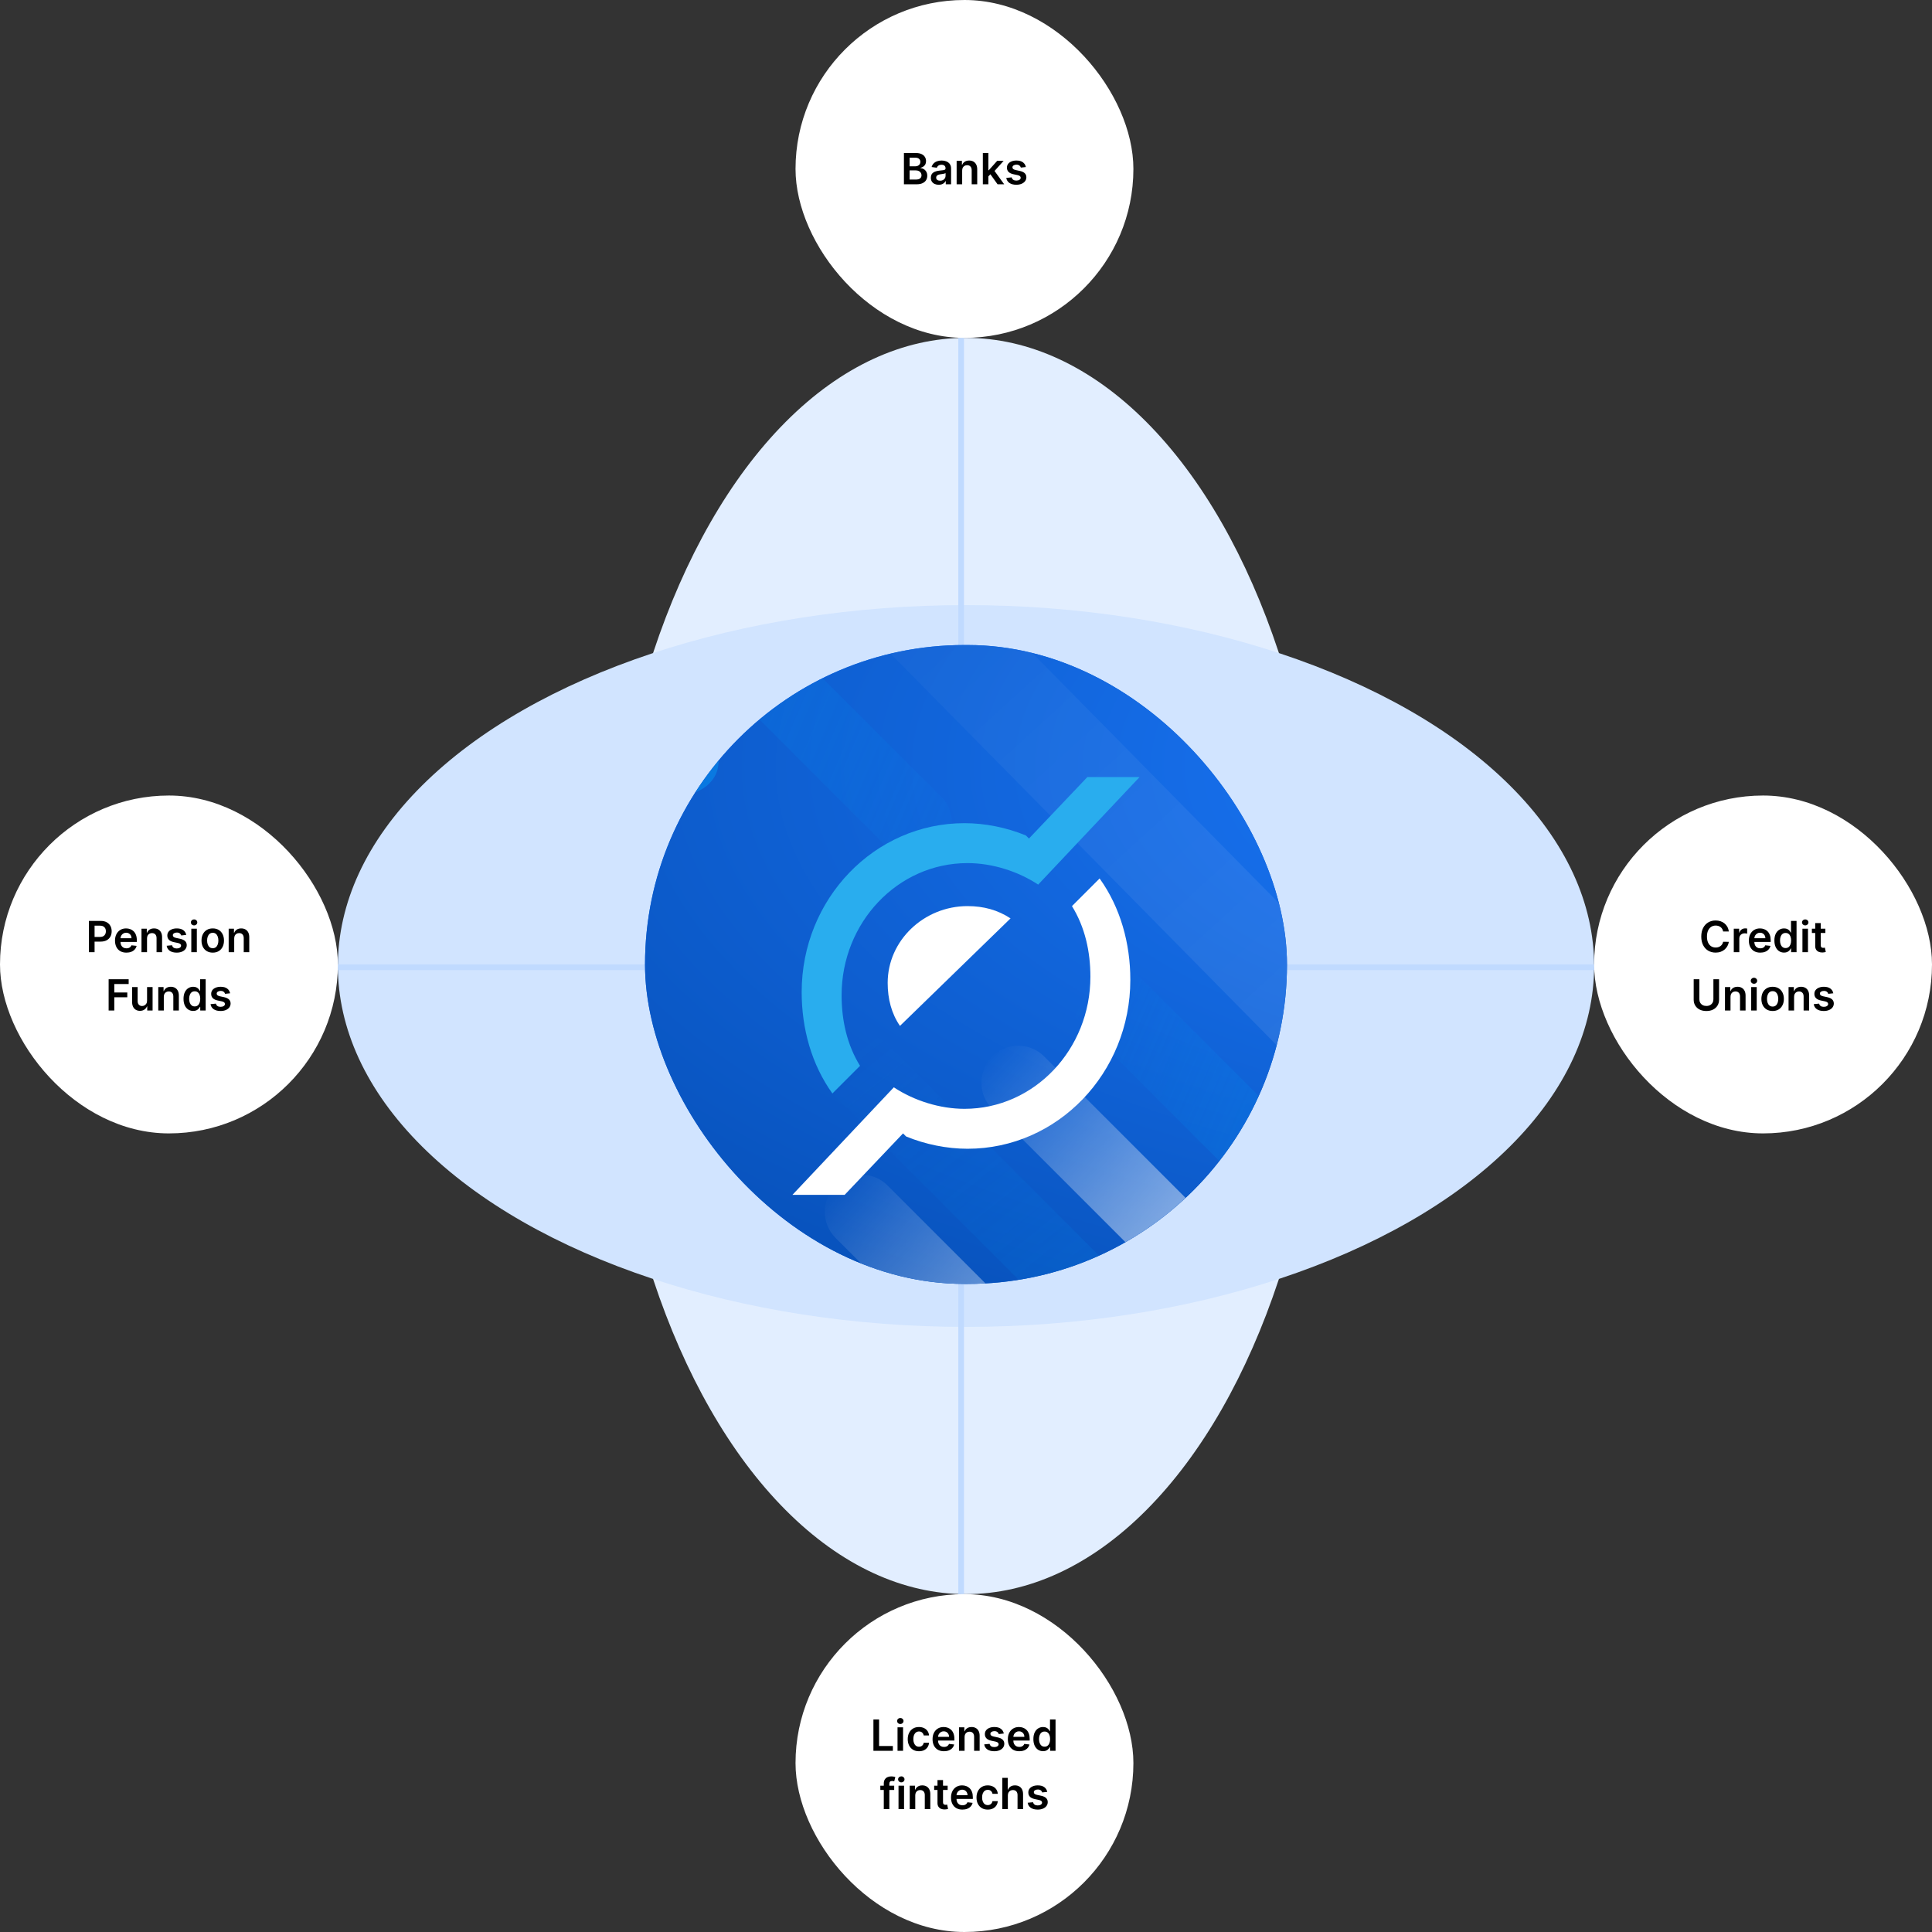 <svg width="629" height="629" viewBox="0 0 629 629" fill="none" xmlns="http://www.w3.org/2000/svg">
<rect x="0" y="0" width="629" height="629" fill="#333333" stroke="none"/>
<ellipse cx="314.5" cy="314.5" rx="117.5" ry="204.5" fill="#E2EEFF"/>
<ellipse cx="314.5" cy="314.5" rx="117.5" ry="204.5" transform="rotate(90 314.5 314.5)" fill="#D1E4FF"/>
<line x1="211" y1="314.923" x2="110" y2="314.923" stroke="#C0DAFF" stroke-width="1.846"/>
<line x1="519" y1="314.923" x2="418" y2="314.923" stroke="#C0DAFF" stroke-width="1.846"/>
<line x1="312.923" y1="110" x2="312.923" y2="219" stroke="#C0DAFF" stroke-width="1.846"/>
<line x1="312.923" y1="410" x2="312.923" y2="519" stroke="#C0DAFF" stroke-width="1.846"/>
<g clip-path="url(#clip0_2081_23298)">
<rect x="210" y="210" width="209" height="208" rx="104" fill="url(#paint0_radial_2081_23298)"/>
<g clip-path="url(#clip1_2081_23298)">
<path d="M512 426L512 201L186 201L186 426L512 426Z" fill="url(#paint1_radial_2081_23298)"/>
<rect opacity="0.1" width="287" height="33" rx="16.5" transform="matrix(0.702 0.712 0.702 -0.712 230 152)" fill="url(#paint2_linear_2081_23298)"/>
<g opacity="0.61">
<path d="M112.006 281.378L280.382 452.994L280.662 487.993L75.007 281.683L112.006 281.378Z" fill="url(#paint3_linear_2081_23298)"/>
</g>
<g opacity="0.83">
<g opacity="0.83">
<path d="M442 254C442 257.095 441.319 259.637 439 262C434.364 266.722 426.636 266.722 422 262L338 178C333.364 173.278 333.364 165.726 338 161C342.636 156.278 350.364 156.278 355 161L439 245C441.319 247.363 442 250.905 442 254Z" fill="url(#paint4_linear_2081_23298)"/>
</g>
</g>
<path d="M376 479C376 482.095 375.319 484.637 373 487C368.364 491.722 360.636 491.722 356 487L272 403C267.364 398.278 267.364 390.726 272 386C276.636 381.278 284.364 381.278 289 386L373 470C375.316 472.363 376 475.905 376 479Z" fill="url(#paint5_linear_2081_23298)"/>
<path d="M427 437C427 440.095 426.319 442.637 424 445C419.364 449.722 411.636 449.722 407 445L323 361C318.364 356.278 318.364 348.726 323 344C327.636 339.278 335.364 339.278 340 344L424 428C426.319 430.359 427 433.902 427 437Z" fill="url(#paint6_linear_2081_23298)"/>
<g opacity="0.44">
<path d="M234 247C234 250.095 233.319 252.637 231 255C226.364 259.722 218.636 259.722 214 255L130 171C125.364 166.278 125.364 158.726 130 154C134.636 149.278 142.364 149.278 147 154L231 238C233.316 240.363 234 243.905 234 247Z" fill="url(#paint7_linear_2081_23298)"/>
<path d="M527 356C527 359.095 526.319 361.637 524 364C519.364 368.722 511.636 368.722 507 364L423 280C418.364 275.278 418.364 267.726 423 263C427.636 258.278 435.364 258.278 440 263L524 347C526.316 349.363 527 352.905 527 356Z" fill="url(#paint8_linear_2081_23298)"/>
</g>
<g opacity="0.5">
<path d="M267 493C267 497.174 265.143 500.814 262 504C255.718 510.368 246.282 510.368 240 504L127 390C120.718 383.632 120.718 373.373 127 367C133.282 360.632 142.718 360.632 149 367L262 481C265.139 484.186 267 488.826 267 493Z" fill="url(#paint9_linear_2081_23298)"/>
</g>
<g opacity="0.36">
<path d="M313 469C313 472.095 312.319 474.637 310 477C305.364 481.722 297.636 481.722 293 477L209 393C204.364 388.278 204.364 380.726 209 376C213.636 371.278 221.364 371.278 226 376L310 460C312.319 462.363 313 465.905 313 469Z" fill="url(#paint10_linear_2081_23298)"/>
<path d="M439 392C439 395.095 438.319 397.637 436 400C431.364 404.722 423.636 404.722 419 400L335 316C330.364 311.278 330.364 303.726 335 299C339.636 294.278 347.364 294.278 352 299L436 383C438.319 385.363 439 388.905 439 392Z" fill="url(#paint11_linear_2081_23298)"/>
<g opacity="0.5">
<path d="M310 269C310 272.095 309.319 274.637 307 277C302.364 281.722 294.636 281.722 290 277L206 193C201.364 188.278 201.364 180.726 206 176C210.636 171.278 218.364 171.278 223 176L307 260C309.319 262.363 310 265.905 310 269Z" fill="url(#paint12_linear_2081_23298)"/>
</g>
</g>
<g opacity="0.2">
<path d="M376 433C376 436.095 375.319 438.637 373 441C368.364 445.722 360.636 445.722 356 441L272 357C267.364 352.278 267.364 344.726 272 340C276.636 335.278 284.364 335.278 289 340L373 424C375.319 426.363 376 429.905 376 433Z" fill="url(#paint13_linear_2081_23298)"/>
</g>
<path d="M347 123C347 119.905 347.681 117.363 350 115C354.636 110.278 362.364 110.278 367 115L451 199C455.636 203.722 455.636 211.274 451 216C446.364 220.722 438.636 220.722 434 216L350 132C347.684 129.637 347 126.095 347 123Z" fill="url(#paint14_linear_2081_23298)"/>
</g>
</g>
<rect y="259" width="110" height="110" rx="55" fill="white"/>
<path d="M28.948 310V299.818H32.766C33.548 299.818 34.204 299.964 34.735 300.256C35.268 300.547 35.671 300.948 35.943 301.459C36.218 301.966 36.355 302.543 36.355 303.189C36.355 303.842 36.218 304.422 35.943 304.929C35.668 305.436 35.261 305.835 34.725 306.127C34.188 306.415 33.526 306.56 32.741 306.56H30.21V305.043H32.492C32.95 305.043 33.324 304.964 33.616 304.805C33.908 304.646 34.123 304.427 34.262 304.148C34.405 303.87 34.476 303.55 34.476 303.189C34.476 302.828 34.405 302.509 34.262 302.234C34.123 301.959 33.906 301.746 33.611 301.593C33.319 301.437 32.943 301.359 32.482 301.359H30.792V310H28.948ZM41.149 310.149C40.383 310.149 39.722 309.99 39.166 309.672C38.612 309.35 38.186 308.896 37.888 308.31C37.59 307.72 37.44 307.025 37.44 306.227C37.44 305.441 37.59 304.752 37.888 304.158C38.189 303.562 38.61 303.098 39.151 302.766C39.691 302.432 40.325 302.264 41.055 302.264C41.525 302.264 41.969 302.34 42.387 302.493C42.808 302.642 43.179 302.874 43.501 303.189C43.825 303.504 44.081 303.905 44.266 304.392C44.452 304.876 44.545 305.453 44.545 306.122V306.674H38.285V305.461H42.82C42.816 305.116 42.742 304.81 42.596 304.541C42.45 304.269 42.246 304.056 41.984 303.9C41.726 303.744 41.424 303.666 41.08 303.666C40.712 303.666 40.389 303.756 40.11 303.935C39.832 304.11 39.615 304.342 39.459 304.631C39.306 304.916 39.228 305.229 39.225 305.57V306.629C39.225 307.073 39.306 307.455 39.469 307.773C39.631 308.088 39.858 308.33 40.15 308.499C40.441 308.664 40.783 308.747 41.174 308.747C41.436 308.747 41.673 308.711 41.885 308.638C42.097 308.562 42.281 308.451 42.437 308.305C42.593 308.159 42.71 307.978 42.79 307.763L44.47 307.952C44.364 308.396 44.162 308.784 43.864 309.115C43.569 309.443 43.191 309.698 42.73 309.881C42.269 310.06 41.742 310.149 41.149 310.149ZM47.867 305.526V310H46.067V302.364H47.788V303.661H47.877C48.053 303.234 48.333 302.894 48.717 302.642C49.105 302.39 49.584 302.264 50.154 302.264C50.681 302.264 51.14 302.377 51.531 302.602C51.925 302.828 52.23 303.154 52.446 303.582C52.665 304.009 52.772 304.528 52.769 305.138V310H50.969V305.416C50.969 304.906 50.837 304.506 50.572 304.218C50.31 303.93 49.947 303.786 49.483 303.786C49.168 303.786 48.888 303.855 48.643 303.994C48.401 304.13 48.21 304.327 48.071 304.586C47.935 304.844 47.867 305.158 47.867 305.526ZM60.634 304.382L58.993 304.561C58.947 304.395 58.866 304.24 58.75 304.094C58.637 303.948 58.485 303.83 58.292 303.741C58.1 303.651 57.865 303.607 57.587 303.607C57.212 303.607 56.897 303.688 56.642 303.85C56.39 304.013 56.266 304.223 56.269 304.482C56.266 304.704 56.347 304.884 56.513 305.023C56.682 305.163 56.96 305.277 57.348 305.366L58.65 305.645C59.373 305.801 59.91 306.048 60.261 306.386C60.616 306.724 60.795 307.166 60.798 307.713C60.795 308.194 60.654 308.618 60.376 308.986C60.1 309.35 59.718 309.635 59.227 309.841C58.737 310.046 58.173 310.149 57.537 310.149C56.602 310.149 55.85 309.954 55.28 309.562C54.71 309.168 54.37 308.62 54.261 307.917L56.016 307.748C56.095 308.093 56.264 308.353 56.523 308.528C56.781 308.704 57.117 308.792 57.532 308.792C57.959 308.792 58.302 308.704 58.561 308.528C58.823 308.353 58.954 308.136 58.954 307.877C58.954 307.658 58.869 307.478 58.7 307.335C58.534 307.193 58.276 307.083 57.925 307.007L56.622 306.734C55.889 306.581 55.348 306.324 54.996 305.963C54.645 305.598 54.471 305.138 54.474 304.581C54.471 304.11 54.599 303.703 54.857 303.358C55.119 303.01 55.482 302.741 55.946 302.553C56.413 302.36 56.952 302.264 57.562 302.264C58.456 302.264 59.161 302.455 59.675 302.836C60.192 303.217 60.511 303.732 60.634 304.382ZM62.282 310V302.364H64.082V310H62.282ZM63.187 301.28C62.902 301.28 62.657 301.185 62.451 300.996C62.246 300.804 62.143 300.574 62.143 300.305C62.143 300.034 62.246 299.803 62.451 299.614C62.657 299.422 62.902 299.326 63.187 299.326C63.475 299.326 63.721 299.422 63.923 299.614C64.128 299.803 64.231 300.034 64.231 300.305C64.231 300.574 64.128 300.804 63.923 300.996C63.721 301.185 63.475 301.28 63.187 301.28ZM69.263 310.149C68.518 310.149 67.871 309.985 67.325 309.657C66.778 309.329 66.353 308.87 66.052 308.28C65.754 307.69 65.604 307 65.604 306.212C65.604 305.423 65.754 304.732 66.052 304.138C66.353 303.545 66.778 303.085 67.325 302.756C67.871 302.428 68.518 302.264 69.263 302.264C70.009 302.264 70.656 302.428 71.202 302.756C71.749 303.085 72.172 303.545 72.47 304.138C72.772 304.732 72.923 305.423 72.923 306.212C72.923 307 72.772 307.69 72.47 308.28C72.172 308.87 71.749 309.329 71.202 309.657C70.656 309.985 70.009 310.149 69.263 310.149ZM69.273 308.707C69.678 308.707 70.016 308.596 70.288 308.374C70.559 308.149 70.762 307.847 70.894 307.469C71.03 307.092 71.098 306.671 71.098 306.207C71.098 305.739 71.03 305.317 70.894 304.939C70.762 304.558 70.559 304.254 70.288 304.029C70.016 303.804 69.678 303.691 69.273 303.691C68.859 303.691 68.514 303.804 68.239 304.029C67.968 304.254 67.764 304.558 67.628 304.939C67.495 305.317 67.429 305.739 67.429 306.207C67.429 306.671 67.495 307.092 67.628 307.469C67.764 307.847 67.968 308.149 68.239 308.374C68.514 308.596 68.859 308.707 69.273 308.707ZM76.25 305.526V310H74.45V302.364H76.17V303.661H76.26C76.435 303.234 76.716 302.894 77.1 302.642C77.488 302.39 77.967 302.264 78.537 302.264C79.064 302.264 79.523 302.377 79.914 302.602C80.308 302.828 80.613 303.154 80.829 303.582C81.047 304.009 81.155 304.528 81.152 305.138V310H79.352V305.416C79.352 304.906 79.219 304.506 78.954 304.218C78.692 303.93 78.33 303.786 77.866 303.786C77.551 303.786 77.271 303.855 77.025 303.994C76.783 304.13 76.593 304.327 76.454 304.586C76.318 304.844 76.25 305.158 76.25 305.526ZM35.367 329V318.818H41.889V320.364H37.211V323.129H41.442V324.675H37.211V329H35.367ZM47.879 325.788V321.364H49.678V329H47.934V327.643H47.854C47.682 328.07 47.398 328.42 47.004 328.692C46.613 328.964 46.13 329.099 45.557 329.099C45.057 329.099 44.614 328.988 44.23 328.766C43.849 328.541 43.55 328.214 43.335 327.787C43.119 327.356 43.012 326.836 43.012 326.226V321.364H44.811V325.947C44.811 326.431 44.944 326.816 45.209 327.101C45.474 327.386 45.822 327.528 46.253 327.528C46.518 327.528 46.775 327.464 47.024 327.335C47.272 327.205 47.476 327.013 47.635 326.758C47.798 326.499 47.879 326.176 47.879 325.788ZM53.329 324.526V329H51.529V321.364H53.249V322.661H53.339C53.514 322.234 53.795 321.894 54.179 321.642C54.567 321.39 55.046 321.264 55.616 321.264C56.143 321.264 56.602 321.377 56.993 321.602C57.387 321.828 57.692 322.154 57.908 322.582C58.127 323.009 58.234 323.528 58.231 324.138V329H56.431V324.416C56.431 323.906 56.299 323.506 56.033 323.218C55.772 322.93 55.409 322.786 54.945 322.786C54.63 322.786 54.35 322.855 54.105 322.994C53.862 323.13 53.672 323.327 53.533 323.586C53.397 323.844 53.329 324.158 53.329 324.526ZM62.894 329.134C62.294 329.134 61.757 328.98 61.283 328.672C60.809 328.364 60.435 327.916 60.16 327.33C59.885 326.743 59.747 326.03 59.747 325.192C59.747 324.343 59.886 323.627 60.165 323.044C60.447 322.457 60.826 322.015 61.303 321.717C61.781 321.415 62.313 321.264 62.899 321.264C63.347 321.264 63.715 321.34 64.003 321.493C64.291 321.642 64.52 321.823 64.689 322.035C64.858 322.244 64.989 322.441 65.082 322.626H65.156V318.818H66.961V329H65.191V327.797H65.082C64.989 327.982 64.855 328.18 64.679 328.388C64.503 328.594 64.271 328.77 63.983 328.915C63.695 329.061 63.332 329.134 62.894 329.134ZM63.396 327.658C63.778 327.658 64.102 327.555 64.371 327.349C64.639 327.141 64.843 326.851 64.982 326.479C65.121 326.108 65.191 325.676 65.191 325.182C65.191 324.688 65.121 324.259 64.982 323.894C64.846 323.53 64.644 323.246 64.376 323.044C64.111 322.842 63.784 322.741 63.396 322.741C62.995 322.741 62.661 322.845 62.392 323.054C62.124 323.263 61.922 323.551 61.786 323.919C61.65 324.287 61.582 324.708 61.582 325.182C61.582 325.659 61.65 326.085 61.786 326.46C61.925 326.831 62.129 327.124 62.397 327.339C62.669 327.552 63.002 327.658 63.396 327.658ZM74.914 323.382L73.274 323.561C73.227 323.395 73.146 323.24 73.03 323.094C72.917 322.948 72.765 322.83 72.573 322.741C72.38 322.651 72.145 322.607 71.867 322.607C71.492 322.607 71.177 322.688 70.922 322.85C70.67 323.013 70.546 323.223 70.549 323.482C70.546 323.704 70.627 323.884 70.793 324.023C70.962 324.163 71.24 324.277 71.628 324.366L72.931 324.645C73.653 324.801 74.19 325.048 74.541 325.386C74.896 325.724 75.075 326.166 75.078 326.713C75.075 327.194 74.934 327.618 74.656 327.986C74.381 328.35 73.998 328.635 73.507 328.841C73.017 329.046 72.453 329.149 71.817 329.149C70.882 329.149 70.13 328.954 69.56 328.562C68.99 328.168 68.65 327.62 68.541 326.917L70.296 326.748C70.375 327.093 70.544 327.353 70.803 327.528C71.061 327.704 71.398 327.792 71.812 327.792C72.24 327.792 72.583 327.704 72.841 327.528C73.103 327.353 73.234 327.136 73.234 326.877C73.234 326.658 73.149 326.478 72.98 326.335C72.815 326.193 72.556 326.083 72.205 326.007L70.902 325.734C70.17 325.581 69.628 325.324 69.276 324.963C68.925 324.598 68.751 324.138 68.754 323.581C68.751 323.11 68.879 322.703 69.137 322.358C69.399 322.01 69.762 321.741 70.226 321.553C70.694 321.36 71.232 321.264 71.842 321.264C72.737 321.264 73.441 321.455 73.955 321.836C74.472 322.217 74.792 322.732 74.914 323.382Z" fill="black"/>
<rect x="519" y="259" width="110" height="110" rx="55" fill="white"/>
<path d="M562.856 303.254H560.997C560.944 302.949 560.846 302.679 560.703 302.443C560.561 302.205 560.384 302.002 560.172 301.837C559.959 301.671 559.717 301.547 559.446 301.464C559.177 301.378 558.887 301.335 558.576 301.335C558.022 301.335 557.532 301.474 557.104 301.752C556.676 302.027 556.342 302.432 556.1 302.965C555.858 303.496 555.737 304.143 555.737 304.909C555.737 305.688 555.858 306.344 556.1 306.878C556.345 307.408 556.68 307.809 557.104 308.081C557.532 308.349 558.02 308.484 558.571 308.484C558.876 308.484 559.161 308.444 559.426 308.364C559.694 308.281 559.935 308.161 560.147 308.001C560.362 307.842 560.543 307.647 560.689 307.415C560.838 307.183 560.94 306.918 560.997 306.619L562.856 306.629C562.787 307.113 562.636 307.567 562.404 307.991C562.175 308.416 561.875 308.79 561.504 309.115C561.133 309.437 560.699 309.688 560.201 309.871C559.704 310.05 559.152 310.139 558.546 310.139C557.651 310.139 556.852 309.932 556.15 309.518C555.447 309.103 554.893 308.505 554.489 307.723C554.085 306.941 553.882 306.003 553.882 304.909C553.882 303.812 554.086 302.874 554.494 302.095C554.902 301.313 555.457 300.715 556.159 300.3C556.862 299.886 557.658 299.679 558.546 299.679C559.113 299.679 559.64 299.759 560.127 299.918C560.614 300.077 561.048 300.31 561.429 300.619C561.81 300.924 562.124 301.298 562.369 301.742C562.618 302.183 562.78 302.687 562.856 303.254ZM564.466 310V302.364H566.211V303.636H566.29C566.43 303.196 566.668 302.856 567.006 302.617C567.348 302.375 567.737 302.254 568.175 302.254C568.274 302.254 568.385 302.259 568.508 302.269C568.634 302.276 568.738 302.287 568.821 302.304V303.96C568.745 303.933 568.624 303.91 568.458 303.89C568.296 303.867 568.138 303.855 567.986 303.855C567.657 303.855 567.363 303.926 567.101 304.069C566.842 304.208 566.638 304.402 566.489 304.651C566.34 304.899 566.265 305.186 566.265 305.511V310H564.466ZM573.083 310.149C572.317 310.149 571.656 309.99 571.099 309.672C570.546 309.35 570.12 308.896 569.821 308.31C569.523 307.72 569.374 307.025 569.374 306.227C569.374 305.441 569.523 304.752 569.821 304.158C570.123 303.562 570.544 303.098 571.084 302.766C571.624 302.432 572.259 302.264 572.988 302.264C573.459 302.264 573.903 302.34 574.321 302.493C574.742 302.642 575.113 302.874 575.434 303.189C575.759 303.504 576.014 303.905 576.2 304.392C576.386 304.876 576.478 305.453 576.478 306.122V306.674H570.219V305.461H574.753C574.75 305.116 574.675 304.81 574.529 304.541C574.384 304.269 574.18 304.056 573.918 303.9C573.659 303.744 573.358 303.666 573.013 303.666C572.645 303.666 572.322 303.756 572.044 303.935C571.765 304.11 571.548 304.342 571.392 304.631C571.24 304.916 571.162 305.229 571.159 305.57V306.629C571.159 307.073 571.24 307.455 571.402 307.773C571.565 308.088 571.792 308.33 572.083 308.499C572.375 308.664 572.717 308.747 573.108 308.747C573.369 308.747 573.606 308.711 573.819 308.638C574.031 308.562 574.215 308.451 574.37 308.305C574.526 308.159 574.644 307.978 574.723 307.763L576.404 307.952C576.298 308.396 576.096 308.784 575.797 309.115C575.502 309.443 575.124 309.698 574.664 309.881C574.203 310.06 573.676 310.149 573.083 310.149ZM580.835 310.134C580.235 310.134 579.698 309.98 579.224 309.672C578.75 309.364 578.375 308.916 578.1 308.33C577.825 307.743 577.688 307.03 577.688 306.192C577.688 305.343 577.827 304.627 578.105 304.044C578.387 303.457 578.767 303.015 579.244 302.717C579.721 302.415 580.253 302.264 580.84 302.264C581.287 302.264 581.655 302.34 581.943 302.493C582.232 302.642 582.46 302.823 582.629 303.035C582.798 303.244 582.929 303.441 583.022 303.626H583.097V299.818H584.901V310H583.132V308.797H583.022C582.929 308.982 582.795 309.18 582.619 309.388C582.444 309.594 582.212 309.77 581.923 309.915C581.635 310.061 581.272 310.134 580.835 310.134ZM581.337 308.658C581.718 308.658 582.043 308.555 582.311 308.349C582.58 308.141 582.784 307.851 582.923 307.479C583.062 307.108 583.132 306.676 583.132 306.182C583.132 305.688 583.062 305.259 582.923 304.894C582.787 304.53 582.585 304.246 582.316 304.044C582.051 303.842 581.725 303.741 581.337 303.741C580.936 303.741 580.601 303.845 580.333 304.054C580.064 304.263 579.862 304.551 579.726 304.919C579.59 305.287 579.522 305.708 579.522 306.182C579.522 306.659 579.59 307.085 579.726 307.46C579.865 307.831 580.069 308.124 580.338 308.339C580.609 308.552 580.942 308.658 581.337 308.658ZM586.819 310V302.364H588.619V310H586.819ZM587.724 301.28C587.439 301.28 587.194 301.185 586.988 300.996C586.783 300.804 586.68 300.574 586.68 300.305C586.68 300.034 586.783 299.803 586.988 299.614C587.194 299.422 587.439 299.326 587.724 299.326C588.012 299.326 588.258 299.422 588.46 299.614C588.665 299.803 588.768 300.034 588.768 300.305C588.768 300.574 588.665 300.804 588.46 300.996C588.258 301.185 588.012 301.28 587.724 301.28ZM594.283 302.364V303.756H589.893V302.364H594.283ZM590.977 300.534H592.776V307.703C592.776 307.945 592.813 308.131 592.886 308.26C592.962 308.386 593.061 308.472 593.184 308.518C593.307 308.565 593.443 308.588 593.592 308.588C593.704 308.588 593.807 308.58 593.9 308.563C593.996 308.547 594.069 308.532 594.119 308.518L594.422 309.925C594.326 309.959 594.188 309.995 594.009 310.035C593.834 310.075 593.618 310.098 593.363 310.104C592.912 310.118 592.506 310.05 592.145 309.901C591.784 309.748 591.497 309.513 591.285 309.195C591.076 308.876 590.973 308.479 590.977 308.001V300.534ZM557.832 318.818H559.676V325.47C559.676 326.199 559.504 326.841 559.159 327.394C558.818 327.948 558.337 328.38 557.717 328.692C557.098 329 556.373 329.154 555.545 329.154C554.713 329.154 553.987 329 553.367 328.692C552.747 328.38 552.267 327.948 551.926 327.394C551.584 326.841 551.413 326.199 551.413 325.47V318.818H553.258V325.316C553.258 325.74 553.351 326.118 553.536 326.45C553.725 326.781 553.99 327.041 554.332 327.23C554.673 327.416 555.078 327.509 555.545 327.509C556.012 327.509 556.417 327.416 556.758 327.23C557.103 327.041 557.368 326.781 557.553 326.45C557.739 326.118 557.832 325.74 557.832 325.316V318.818ZM563.401 324.526V329H561.601V321.364H563.322V322.661H563.411C563.587 322.234 563.867 321.894 564.251 321.642C564.639 321.39 565.118 321.264 565.688 321.264C566.215 321.264 566.674 321.377 567.065 321.602C567.46 321.828 567.765 322.154 567.98 322.582C568.199 323.009 568.306 323.528 568.303 324.138V329H566.503V324.416C566.503 323.906 566.371 323.506 566.106 323.218C565.844 322.93 565.481 322.786 565.017 322.786C564.702 322.786 564.422 322.855 564.177 322.994C563.935 323.13 563.744 323.327 563.605 323.586C563.469 323.844 563.401 324.158 563.401 324.526ZM570.133 329V321.364H571.932V329H570.133ZM571.038 320.28C570.753 320.28 570.507 320.185 570.302 319.996C570.096 319.804 569.994 319.574 569.994 319.305C569.994 319.034 570.096 318.803 570.302 318.614C570.507 318.422 570.753 318.326 571.038 318.326C571.326 318.326 571.571 318.422 571.773 318.614C571.979 318.803 572.082 319.034 572.082 319.305C572.082 319.574 571.979 319.804 571.773 319.996C571.571 320.185 571.326 320.28 571.038 320.28ZM577.114 329.149C576.368 329.149 575.722 328.985 575.175 328.657C574.628 328.329 574.204 327.87 573.902 327.28C573.604 326.69 573.455 326 573.455 325.212C573.455 324.423 573.604 323.732 573.902 323.138C574.204 322.545 574.628 322.085 575.175 321.756C575.722 321.428 576.368 321.264 577.114 321.264C577.86 321.264 578.506 321.428 579.053 321.756C579.6 322.085 580.022 322.545 580.321 323.138C580.622 323.732 580.773 324.423 580.773 325.212C580.773 326 580.622 326.69 580.321 327.28C580.022 327.87 579.6 328.329 579.053 328.657C578.506 328.985 577.86 329.149 577.114 329.149ZM577.124 327.707C577.528 327.707 577.866 327.596 578.138 327.374C578.41 327.149 578.612 326.847 578.745 326.469C578.881 326.092 578.949 325.671 578.949 325.207C578.949 324.739 578.881 324.317 578.745 323.939C578.612 323.558 578.41 323.254 578.138 323.029C577.866 322.804 577.528 322.691 577.124 322.691C576.71 322.691 576.365 322.804 576.09 323.029C575.818 323.254 575.614 323.558 575.478 323.939C575.346 324.317 575.28 324.739 575.28 325.207C575.28 325.671 575.346 326.092 575.478 326.469C575.614 326.847 575.818 327.149 576.09 327.374C576.365 327.596 576.71 327.707 577.124 327.707ZM584.1 324.526V329H582.301V321.364H584.021V322.661H584.11C584.286 322.234 584.566 321.894 584.951 321.642C585.338 321.39 585.817 321.264 586.387 321.264C586.914 321.264 587.373 321.377 587.764 321.602C588.159 321.828 588.464 322.154 588.679 322.582C588.898 323.009 589.006 323.528 589.002 324.138V329H587.203V324.416C587.203 323.906 587.07 323.506 586.805 323.218C586.543 322.93 586.18 322.786 585.716 322.786C585.401 322.786 585.121 322.855 584.876 322.994C584.634 323.13 584.443 323.327 584.304 323.586C584.168 323.844 584.1 324.158 584.1 324.526ZM596.867 323.382L595.227 323.561C595.18 323.395 595.099 323.24 594.983 323.094C594.871 322.948 594.718 322.83 594.526 322.741C594.334 322.651 594.098 322.607 593.82 322.607C593.445 322.607 593.13 322.688 592.875 322.85C592.623 323.013 592.499 323.223 592.502 323.482C592.499 323.704 592.58 323.884 592.746 324.023C592.915 324.163 593.193 324.277 593.581 324.366L594.884 324.645C595.606 324.801 596.143 325.048 596.495 325.386C596.849 325.724 597.028 326.166 597.032 326.713C597.028 327.194 596.887 327.618 596.609 327.986C596.334 328.35 595.951 328.635 595.46 328.841C594.97 329.046 594.407 329.149 593.77 329.149C592.835 329.149 592.083 328.954 591.513 328.562C590.943 328.168 590.603 327.62 590.494 326.917L592.249 326.748C592.328 327.093 592.497 327.353 592.756 327.528C593.014 327.704 593.351 327.792 593.765 327.792C594.193 327.792 594.536 327.704 594.794 327.528C595.056 327.353 595.187 327.136 595.187 326.877C595.187 326.658 595.103 326.478 594.934 326.335C594.768 326.193 594.509 326.083 594.158 326.007L592.855 325.734C592.123 325.581 591.581 325.324 591.23 324.963C590.878 324.598 590.704 324.138 590.708 323.581C590.704 323.11 590.832 322.703 591.09 322.358C591.352 322.01 591.715 321.741 592.179 321.553C592.647 321.36 593.185 321.264 593.795 321.264C594.69 321.264 595.394 321.455 595.908 321.836C596.425 322.217 596.745 322.732 596.867 323.382Z" fill="black"/>
<rect x="259" width="110" height="110" rx="55" fill="white"/>
<path d="M294.291 60V49.818H298.189C298.925 49.818 299.536 49.934 300.024 50.166C300.514 50.395 300.88 50.708 301.122 51.106C301.368 51.504 301.49 51.954 301.49 52.458C301.49 52.872 301.411 53.227 301.252 53.522C301.093 53.814 300.879 54.051 300.61 54.233C300.342 54.415 300.042 54.546 299.71 54.626V54.725C300.072 54.745 300.418 54.856 300.749 55.058C301.084 55.257 301.358 55.539 301.57 55.903C301.782 56.268 301.888 56.709 301.888 57.226C301.888 57.753 301.76 58.227 301.505 58.648C301.25 59.065 300.865 59.395 300.352 59.637C299.838 59.879 299.192 60 298.413 60H294.291ZM296.136 58.459H298.119C298.789 58.459 299.271 58.331 299.566 58.076C299.865 57.818 300.014 57.486 300.014 57.082C300.014 56.78 299.939 56.508 299.79 56.266C299.641 56.021 299.429 55.829 299.154 55.69C298.878 55.547 298.55 55.476 298.169 55.476H296.136V58.459ZM296.136 54.148H297.96C298.279 54.148 298.565 54.09 298.82 53.974C299.076 53.855 299.276 53.688 299.422 53.472C299.571 53.254 299.646 52.995 299.646 52.697C299.646 52.302 299.507 51.977 299.228 51.722C298.953 51.467 298.544 51.34 298 51.34H296.136V54.148ZM305.61 60.154C305.127 60.154 304.691 60.068 304.303 59.896C303.918 59.72 303.614 59.461 303.388 59.12C303.166 58.779 303.055 58.358 303.055 57.857C303.055 57.426 303.135 57.07 303.294 56.788C303.453 56.507 303.67 56.281 303.945 56.112C304.22 55.943 304.53 55.816 304.875 55.729C305.223 55.64 305.582 55.575 305.953 55.535C306.401 55.489 306.764 55.448 307.042 55.411C307.321 55.371 307.523 55.312 307.649 55.232C307.778 55.149 307.843 55.022 307.843 54.849V54.82C307.843 54.445 307.732 54.155 307.51 53.95C307.288 53.744 306.968 53.641 306.55 53.641C306.109 53.641 305.76 53.737 305.501 53.93C305.246 54.122 305.074 54.349 304.984 54.611L303.304 54.372C303.436 53.908 303.655 53.52 303.96 53.209C304.265 52.894 304.638 52.659 305.078 52.503C305.519 52.344 306.007 52.264 306.54 52.264C306.908 52.264 307.274 52.307 307.639 52.394C308.003 52.48 308.337 52.622 308.638 52.821C308.94 53.017 309.182 53.283 309.364 53.621C309.55 53.959 309.642 54.382 309.642 54.889V60H307.912V58.951H307.853C307.743 59.163 307.589 59.362 307.39 59.548C307.195 59.73 306.948 59.877 306.65 59.99C306.355 60.099 306.008 60.154 305.61 60.154ZM306.078 58.832C306.439 58.832 306.752 58.76 307.017 58.618C307.283 58.472 307.486 58.28 307.629 58.041C307.775 57.803 307.848 57.542 307.848 57.261V56.361C307.791 56.407 307.695 56.45 307.559 56.49C307.427 56.53 307.278 56.565 307.112 56.594C306.946 56.624 306.782 56.651 306.62 56.674C306.457 56.697 306.316 56.717 306.197 56.734C305.929 56.77 305.688 56.83 305.476 56.913C305.264 56.995 305.097 57.111 304.974 57.261C304.851 57.407 304.79 57.595 304.79 57.827C304.79 58.159 304.911 58.409 305.153 58.578C305.395 58.747 305.703 58.832 306.078 58.832ZM313.252 55.526V60H311.452V52.364H313.172V53.661H313.262C313.437 53.234 313.717 52.894 314.102 52.642C314.49 52.39 314.969 52.264 315.539 52.264C316.066 52.264 316.525 52.377 316.916 52.602C317.31 52.828 317.615 53.154 317.831 53.582C318.049 54.009 318.157 54.528 318.154 55.138V60H316.354V55.416C316.354 54.906 316.221 54.506 315.956 54.218C315.694 53.93 315.332 53.785 314.868 53.785C314.553 53.785 314.273 53.855 314.027 53.994C313.785 54.13 313.595 54.327 313.456 54.586C313.32 54.844 313.252 55.158 313.252 55.526ZM321.624 57.604L321.619 55.431H321.907L324.652 52.364H326.755L323.379 56.122H323.006L321.624 57.604ZM319.983 60V49.818H321.783V60H319.983ZM324.776 60L322.29 56.525L323.503 55.257L326.929 60H324.776ZM333.99 54.382L332.349 54.561C332.303 54.395 332.221 54.24 332.105 54.094C331.993 53.948 331.84 53.83 331.648 53.741C331.456 53.651 331.22 53.606 330.942 53.606C330.567 53.606 330.253 53.688 329.997 53.85C329.745 54.013 329.621 54.223 329.624 54.481C329.621 54.704 329.702 54.884 329.868 55.023C330.037 55.163 330.316 55.277 330.703 55.367L332.006 55.645C332.728 55.801 333.265 56.048 333.617 56.386C333.971 56.724 334.15 57.166 334.154 57.713C334.15 58.194 334.009 58.618 333.731 58.986C333.456 59.35 333.073 59.635 332.583 59.841C332.092 60.046 331.529 60.149 330.892 60.149C329.958 60.149 329.205 59.954 328.635 59.562C328.065 59.168 327.725 58.62 327.616 57.917L329.371 57.748C329.45 58.093 329.619 58.353 329.878 58.528C330.137 58.704 330.473 58.792 330.887 58.792C331.315 58.792 331.658 58.704 331.916 58.528C332.178 58.353 332.309 58.136 332.309 57.877C332.309 57.658 332.225 57.478 332.056 57.335C331.89 57.193 331.631 57.083 331.28 57.007L329.977 56.734C329.245 56.581 328.703 56.324 328.352 55.963C328 55.599 327.826 55.138 327.83 54.581C327.826 54.11 327.954 53.703 328.213 53.358C328.474 53.01 328.837 52.742 329.301 52.553C329.769 52.36 330.307 52.264 330.917 52.264C331.812 52.264 332.516 52.455 333.03 52.836C333.547 53.217 333.867 53.733 333.99 54.382Z" fill="black"/>
<rect x="259" y="519" width="110" height="110" rx="55" fill="white"/>
<path d="M284.359 570V559.818H286.203V568.454H290.688V570H284.359ZM292.209 570V562.364H294.009V570H292.209ZM293.114 561.28C292.829 561.28 292.583 561.185 292.378 560.996C292.172 560.804 292.07 560.574 292.07 560.305C292.07 560.034 292.172 559.803 292.378 559.614C292.583 559.422 292.829 559.326 293.114 559.326C293.402 559.326 293.647 559.422 293.85 559.614C294.055 559.803 294.158 560.034 294.158 560.305C294.158 560.574 294.055 560.804 293.85 560.996C293.647 561.185 293.402 561.28 293.114 561.28ZM299.19 570.149C298.428 570.149 297.773 569.982 297.226 569.647C296.683 569.312 296.264 568.85 295.969 568.26C295.677 567.667 295.531 566.984 295.531 566.212C295.531 565.436 295.68 564.752 295.979 564.158C296.277 563.562 296.698 563.098 297.241 562.766C297.788 562.432 298.435 562.264 299.18 562.264C299.8 562.264 300.349 562.379 300.826 562.607C301.306 562.833 301.689 563.152 301.974 563.567C302.259 563.978 302.422 564.458 302.462 565.009H300.741C300.672 564.641 300.506 564.334 300.244 564.089C299.986 563.84 299.639 563.716 299.205 563.716C298.837 563.716 298.514 563.815 298.236 564.014C297.957 564.21 297.74 564.491 297.584 564.859C297.432 565.227 297.356 565.668 297.356 566.182C297.356 566.702 297.432 567.15 297.584 567.524C297.737 567.895 297.951 568.182 298.226 568.384C298.504 568.583 298.831 568.683 299.205 568.683C299.47 568.683 299.707 568.633 299.916 568.533C300.128 568.431 300.306 568.283 300.448 568.091C300.591 567.899 300.688 567.665 300.741 567.39H302.462C302.418 567.93 302.259 568.409 301.984 568.827C301.709 569.241 301.335 569.566 300.861 569.801C300.387 570.033 299.83 570.149 299.19 570.149ZM307.32 570.149C306.554 570.149 305.893 569.99 305.336 569.672C304.783 569.35 304.357 568.896 304.059 568.31C303.76 567.72 303.611 567.025 303.611 566.227C303.611 565.441 303.76 564.752 304.059 564.158C304.36 563.562 304.781 563.098 305.321 562.766C305.862 562.432 306.496 562.264 307.226 562.264C307.696 562.264 308.14 562.34 308.558 562.493C308.979 562.642 309.35 562.874 309.672 563.189C309.996 563.504 310.252 563.905 310.437 564.392C310.623 564.876 310.716 565.453 310.716 566.122V566.674H304.456V565.461H308.991C308.987 565.116 308.913 564.81 308.767 564.541C308.621 564.269 308.417 564.056 308.155 563.9C307.897 563.744 307.595 563.666 307.25 563.666C306.883 563.666 306.559 563.756 306.281 563.935C306.003 564.11 305.785 564.342 305.63 564.631C305.477 564.916 305.399 565.229 305.396 565.57V566.629C305.396 567.073 305.477 567.455 305.64 567.773C305.802 568.088 306.029 568.33 306.321 568.499C306.612 568.664 306.954 568.747 307.345 568.747C307.607 568.747 307.844 568.711 308.056 568.638C308.268 568.562 308.452 568.451 308.608 568.305C308.763 568.159 308.881 567.978 308.961 567.763L310.641 567.952C310.535 568.396 310.333 568.784 310.035 569.115C309.74 569.443 309.362 569.698 308.901 569.881C308.44 570.06 307.913 570.149 307.32 570.149ZM314.038 565.526V570H312.238V562.364H313.958V563.661H314.048C314.224 563.234 314.504 562.894 314.888 562.642C315.276 562.39 315.755 562.264 316.325 562.264C316.852 562.264 317.311 562.377 317.702 562.602C318.096 562.828 318.401 563.154 318.617 563.582C318.835 564.009 318.943 564.528 318.94 565.138V570H317.14V565.416C317.14 564.906 317.008 564.506 316.742 564.218C316.481 563.93 316.118 563.786 315.654 563.786C315.339 563.786 315.059 563.855 314.813 563.994C314.572 564.13 314.381 564.327 314.242 564.586C314.106 564.844 314.038 565.158 314.038 565.526ZM326.805 564.382L325.164 564.561C325.118 564.395 325.037 564.24 324.921 564.094C324.808 563.948 324.656 563.83 324.463 563.741C324.271 563.651 324.036 563.607 323.757 563.607C323.383 563.607 323.068 563.688 322.813 563.85C322.561 564.013 322.437 564.223 322.44 564.482C322.437 564.704 322.518 564.884 322.684 565.023C322.853 565.163 323.131 565.277 323.519 565.366L324.821 565.645C325.544 565.801 326.081 566.048 326.432 566.386C326.787 566.724 326.966 567.166 326.969 567.713C326.966 568.194 326.825 568.618 326.546 568.986C326.271 569.35 325.889 569.635 325.398 569.841C324.907 570.046 324.344 570.149 323.708 570.149C322.773 570.149 322.021 569.954 321.451 569.562C320.88 569.168 320.541 568.62 320.431 567.917L322.186 567.748C322.266 568.093 322.435 568.353 322.693 568.528C322.952 568.704 323.288 568.792 323.703 568.792C324.13 568.792 324.473 568.704 324.732 568.528C324.994 568.353 325.125 568.136 325.125 567.877C325.125 567.658 325.04 567.478 324.871 567.335C324.705 567.193 324.447 567.083 324.095 567.007L322.793 566.734C322.06 566.581 321.518 566.324 321.167 565.963C320.816 565.598 320.642 565.138 320.645 564.581C320.642 564.11 320.769 563.703 321.028 563.358C321.29 563.01 321.653 562.741 322.117 562.553C322.584 562.36 323.123 562.264 323.733 562.264C324.627 562.264 325.332 562.455 325.845 562.836C326.362 563.217 326.682 563.732 326.805 564.382ZM331.834 570.149C331.068 570.149 330.407 569.99 329.85 569.672C329.297 569.35 328.871 568.896 328.572 568.31C328.274 567.72 328.125 567.025 328.125 566.227C328.125 565.441 328.274 564.752 328.572 564.158C328.874 563.562 329.295 563.098 329.835 562.766C330.375 562.432 331.01 562.264 331.739 562.264C332.21 562.264 332.654 562.34 333.072 562.493C333.493 562.642 333.864 562.874 334.185 563.189C334.51 563.504 334.765 563.905 334.951 564.392C335.137 564.876 335.229 565.453 335.229 566.122V566.674H328.97V565.461H333.504C333.501 565.116 333.426 564.81 333.28 564.541C333.135 564.269 332.931 564.056 332.669 563.9C332.41 563.744 332.109 563.666 331.764 563.666C331.396 563.666 331.073 563.756 330.795 563.935C330.516 564.11 330.299 564.342 330.143 564.631C329.991 564.916 329.913 565.229 329.91 565.57V566.629C329.91 567.073 329.991 567.455 330.153 567.773C330.316 568.088 330.543 568.33 330.834 568.499C331.126 568.664 331.467 568.747 331.859 568.747C332.12 568.747 332.357 568.711 332.57 568.638C332.782 568.562 332.966 568.451 333.121 568.305C333.277 568.159 333.395 567.978 333.474 567.763L335.155 567.952C335.049 568.396 334.847 568.784 334.548 569.115C334.253 569.443 333.875 569.698 333.415 569.881C332.954 570.06 332.427 570.149 331.834 570.149ZM339.586 570.134C338.986 570.134 338.449 569.98 337.975 569.672C337.501 569.364 337.126 568.916 336.851 568.33C336.576 567.743 336.439 567.03 336.439 566.192C336.439 565.343 336.578 564.627 336.856 564.044C337.138 563.457 337.517 563.015 337.995 562.717C338.472 562.415 339.004 562.264 339.591 562.264C340.038 562.264 340.406 562.34 340.694 562.493C340.983 562.642 341.211 562.823 341.38 563.035C341.549 563.244 341.68 563.441 341.773 563.626H341.848V559.818H343.652V570H341.883V568.797H341.773C341.68 568.982 341.546 569.18 341.37 569.388C341.195 569.594 340.963 569.77 340.674 569.915C340.386 570.061 340.023 570.134 339.586 570.134ZM340.088 568.658C340.469 568.658 340.794 568.555 341.062 568.349C341.331 568.141 341.535 567.851 341.674 567.479C341.813 567.108 341.883 566.676 341.883 566.182C341.883 565.688 341.813 565.259 341.674 564.894C341.538 564.53 341.336 564.246 341.067 564.044C340.802 563.842 340.476 563.741 340.088 563.741C339.687 563.741 339.352 563.845 339.084 564.054C338.815 564.263 338.613 564.551 338.477 564.919C338.341 565.287 338.273 565.708 338.273 566.182C338.273 566.659 338.341 567.085 338.477 567.46C338.616 567.831 338.82 568.124 339.089 568.339C339.36 568.552 339.693 568.658 340.088 568.658ZM291.121 581.364V582.756H286.607V581.364H291.121ZM287.735 589V580.643C287.735 580.129 287.841 579.701 288.053 579.36C288.269 579.019 288.557 578.763 288.918 578.594C289.28 578.425 289.681 578.341 290.121 578.341C290.433 578.341 290.71 578.366 290.952 578.415C291.194 578.465 291.373 578.51 291.489 578.55L291.131 579.942C291.054 579.919 290.958 579.895 290.842 579.872C290.726 579.846 290.597 579.832 290.455 579.832C290.12 579.832 289.883 579.914 289.744 580.076C289.608 580.235 289.54 580.464 289.54 580.762V589H287.735ZM292.53 589V581.364H294.33V589H292.53ZM293.435 580.28C293.15 580.28 292.905 580.185 292.699 579.996C292.494 579.804 292.391 579.574 292.391 579.305C292.391 579.034 292.494 578.803 292.699 578.614C292.905 578.422 293.15 578.326 293.435 578.326C293.723 578.326 293.969 578.422 294.171 578.614C294.376 578.803 294.479 579.034 294.479 579.305C294.479 579.574 294.376 579.804 294.171 579.996C293.969 580.185 293.723 580.28 293.435 580.28ZM297.98 584.526V589H296.181V581.364H297.901V582.661H297.99C298.166 582.234 298.446 581.894 298.83 581.642C299.218 581.39 299.697 581.264 300.267 581.264C300.794 581.264 301.253 581.377 301.644 581.602C302.039 581.828 302.344 582.154 302.559 582.582C302.778 583.009 302.886 583.528 302.882 584.138V589H301.083V584.416C301.083 583.906 300.95 583.506 300.685 583.218C300.423 582.93 300.06 582.786 299.596 582.786C299.281 582.786 299.001 582.855 298.756 582.994C298.514 583.13 298.323 583.327 298.184 583.586C298.048 583.844 297.98 584.158 297.98 584.526ZM308.525 581.364V582.756H304.135V581.364H308.525ZM305.219 579.534H307.019V586.703C307.019 586.945 307.055 587.131 307.128 587.26C307.204 587.386 307.304 587.472 307.426 587.518C307.549 587.565 307.685 587.588 307.834 587.588C307.947 587.588 308.049 587.58 308.142 587.563C308.238 587.547 308.311 587.532 308.361 587.518L308.664 588.925C308.568 588.959 308.431 588.995 308.252 589.035C308.076 589.075 307.861 589.098 307.605 589.104C307.155 589.118 306.749 589.05 306.387 588.901C306.026 588.748 305.739 588.513 305.527 588.195C305.318 587.876 305.216 587.479 305.219 587.001V579.534ZM313.329 589.149C312.563 589.149 311.902 588.99 311.345 588.672C310.792 588.35 310.366 587.896 310.067 587.31C309.769 586.72 309.62 586.025 309.62 585.227C309.62 584.441 309.769 583.752 310.067 583.158C310.369 582.562 310.79 582.098 311.33 581.766C311.871 581.432 312.505 581.264 313.234 581.264C313.705 581.264 314.149 581.34 314.567 581.493C314.988 581.642 315.359 581.874 315.68 582.189C316.005 582.504 316.26 582.905 316.446 583.392C316.632 583.876 316.724 584.453 316.724 585.122V585.674H310.465V584.461H314.999C314.996 584.116 314.921 583.81 314.776 583.541C314.63 583.269 314.426 583.056 314.164 582.9C313.906 582.744 313.604 582.666 313.259 582.666C312.891 582.666 312.568 582.756 312.29 582.935C312.011 583.11 311.794 583.342 311.638 583.631C311.486 583.916 311.408 584.229 311.405 584.57V585.629C311.405 586.073 311.486 586.455 311.648 586.773C311.811 587.088 312.038 587.33 312.33 587.499C312.621 587.664 312.963 587.747 313.354 587.747C313.616 587.747 313.853 587.711 314.065 587.638C314.277 587.562 314.461 587.451 314.616 587.305C314.772 587.159 314.89 586.978 314.969 586.763L316.65 586.952C316.544 587.396 316.342 587.784 316.043 588.115C315.748 588.443 315.371 588.698 314.91 588.881C314.449 589.06 313.922 589.149 313.329 589.149ZM321.578 589.149C320.816 589.149 320.161 588.982 319.614 588.647C319.071 588.312 318.651 587.85 318.356 587.26C318.065 586.667 317.919 585.984 317.919 585.212C317.919 584.436 318.068 583.752 318.366 583.158C318.665 582.562 319.086 582.098 319.629 581.766C320.176 581.432 320.822 581.264 321.568 581.264C322.188 581.264 322.736 581.379 323.214 581.607C323.694 581.833 324.077 582.152 324.362 582.567C324.647 582.978 324.809 583.458 324.849 584.009H323.129C323.059 583.641 322.894 583.334 322.632 583.089C322.373 582.84 322.027 582.716 321.593 582.716C321.225 582.716 320.902 582.815 320.623 583.014C320.345 583.21 320.128 583.491 319.972 583.859C319.82 584.227 319.743 584.668 319.743 585.182C319.743 585.702 319.82 586.15 319.972 586.524C320.125 586.895 320.338 587.182 320.613 587.384C320.892 587.583 321.218 587.683 321.593 587.683C321.858 587.683 322.095 587.633 322.304 587.533C322.516 587.431 322.693 587.283 322.836 587.091C322.978 586.899 323.076 586.665 323.129 586.39H324.849C324.806 586.93 324.647 587.409 324.372 587.827C324.097 588.241 323.722 588.566 323.248 588.801C322.774 589.033 322.218 589.149 321.578 589.149ZM328.127 584.526V589H326.327V578.818H328.087V582.661H328.176C328.355 582.23 328.632 581.891 329.007 581.642C329.385 581.39 329.865 581.264 330.449 581.264C330.979 581.264 331.441 581.375 331.836 581.597C332.23 581.819 332.535 582.144 332.75 582.572C332.969 582.999 333.078 583.521 333.078 584.138V589H331.279V584.416C331.279 583.902 331.146 583.503 330.881 583.218C330.619 582.93 330.251 582.786 329.777 582.786C329.459 582.786 329.174 582.855 328.922 582.994C328.674 583.13 328.478 583.327 328.336 583.586C328.196 583.844 328.127 584.158 328.127 584.526ZM340.949 583.382L339.308 583.561C339.261 583.395 339.18 583.24 339.064 583.094C338.952 582.948 338.799 582.83 338.607 582.741C338.415 582.651 338.179 582.607 337.901 582.607C337.526 582.607 337.212 582.688 336.956 582.85C336.704 583.013 336.58 583.223 336.583 583.482C336.58 583.704 336.661 583.884 336.827 584.023C336.996 584.163 337.275 584.277 337.662 584.366L338.965 584.645C339.687 584.801 340.224 585.048 340.576 585.386C340.93 585.724 341.109 586.166 341.113 586.713C341.109 587.194 340.968 587.618 340.69 587.986C340.415 588.35 340.032 588.635 339.542 588.841C339.051 589.046 338.488 589.149 337.851 589.149C336.917 589.149 336.164 588.954 335.594 588.562C335.024 588.168 334.684 587.62 334.575 586.917L336.33 586.748C336.409 587.093 336.578 587.353 336.837 587.528C337.096 587.704 337.432 587.792 337.846 587.792C338.274 587.792 338.617 587.704 338.875 587.528C339.137 587.353 339.268 587.136 339.268 586.877C339.268 586.658 339.184 586.478 339.015 586.335C338.849 586.193 338.59 586.083 338.239 586.007L336.936 585.734C336.204 585.581 335.662 585.324 335.311 584.963C334.959 584.598 334.785 584.138 334.789 583.581C334.785 583.11 334.913 582.703 335.172 582.358C335.433 582.01 335.796 581.741 336.26 581.553C336.728 581.36 337.266 581.264 337.876 581.264C338.771 581.264 339.475 581.455 339.989 581.836C340.506 582.217 340.826 582.732 340.949 583.382Z" fill="black"/>
<path d="M354 253L335 273L334 272C327.695 269.411 320.688 268 314 268C284.673 268 261 292.679 261 323C261 334.853 264.198 346.506 271 356L280 347C275.758 340.138 274 332.202 274 324C274 300.423 292.198 281 315 281C322.929 281 331.357 283.614 338 288L371 253H354Z" fill="#29ADEE"/>
<path d="M275 389L294 369L295 370C301.305 372.588 308.312 374 315 374C344.327 374 368 349.32 368 319C368 307.148 364.802 295.494 358 286L349 295C353.242 301.862 355 309.799 355 318C355 341.577 336.802 361 314 361C306.071 361 297.643 358.386 291 354L258 389H275Z" fill="white"/>
<path d="M329 299C324.907 296.305 320.31 295 315 295C300.827 295 289 306.182 289 320C289 325.177 290.239 330.009 293 334L329 299Z" fill="white"/>
<defs>
<radialGradient id="paint0_radial_2081_23298" cx="0" cy="0" r="1" gradientUnits="userSpaceOnUse" gradientTransform="translate(255.171 181.755) scale(259.235 386.992)">
<stop stop-color="#1D7BFF"/>
<stop offset="1" stop-color="#0044A5"/>
</radialGradient>
<radialGradient id="paint1_radial_2081_23298" cx="0" cy="0" r="1" gradientUnits="userSpaceOnUse" gradientTransform="translate(556.269 249.63) rotate(90) scale(279.081 606.535)">
<stop stop-color="#1D7BFF"/>
<stop offset="1" stop-color="#0044A5"/>
</radialGradient>
<linearGradient id="paint2_linear_2081_23298" x1="321.594" y1="14.06" x2="7.114" y2="30.944" gradientUnits="userSpaceOnUse">
<stop stop-color="white"/>
<stop offset="1" stop-color="white" stop-opacity="0"/>
</linearGradient>
<linearGradient id="paint3_linear_2081_23298" x1="217.209" y1="388.555" x2="316.197" y2="387.431" gradientUnits="userSpaceOnUse">
<stop offset="0.191" stop-color="#002FD8" stop-opacity="0"/>
<stop offset="0.669" stop-color="#002FD8" stop-opacity="0.482"/>
<stop offset="0.695" stop-color="#002FD8" stop-opacity="0.522"/>
<stop offset="0.77" stop-color="#002FD8" stop-opacity="0.641"/>
<stop offset="0.86" stop-color="#002FD8" stop-opacity="0.781"/>
<stop offset="1" stop-color="#002FD8"/>
</linearGradient>
<linearGradient id="paint4_linear_2081_23298" x1="482.72" y1="299.245" x2="334.962" y2="162.73" gradientUnits="userSpaceOnUse">
<stop stop-color="white" stop-opacity="0.4"/>
<stop offset="1" stop-color="white" stop-opacity="0"/>
</linearGradient>
<linearGradient id="paint5_linear_2081_23298" x1="393.237" y1="503.507" x2="269.074" y2="387.601" gradientUnits="userSpaceOnUse">
<stop stop-color="white"/>
<stop offset="1" stop-color="white" stop-opacity="0"/>
</linearGradient>
<linearGradient id="paint6_linear_2081_23298" x1="444.238" y1="461.507" x2="320.075" y2="345.6" gradientUnits="userSpaceOnUse">
<stop stop-color="white"/>
<stop offset="1" stop-color="white" stop-opacity="0"/>
</linearGradient>
<linearGradient id="paint7_linear_2081_23298" x1="233.504" y1="286.284" x2="138.614" y2="196.872" gradientUnits="userSpaceOnUse">
<stop stop-color="#029DFA"/>
<stop offset="1" stop-color="#0190F6"/>
</linearGradient>
<linearGradient id="paint8_linear_2081_23298" x1="505.856" y1="352.274" x2="432.917" y2="276.04" gradientUnits="userSpaceOnUse">
<stop stop-color="#0190F6"/>
<stop offset="1" stop-color="#029DFA" stop-opacity="0"/>
</linearGradient>
<linearGradient id="paint9_linear_2081_23298" x1="290.208" y1="526.358" x2="121.938" y2="370.376" gradientUnits="userSpaceOnUse">
<stop stop-color="#0161DA"/>
<stop offset="1" stop-color="#0149D1"/>
</linearGradient>
<linearGradient id="paint10_linear_2081_23298" x1="312.504" y1="508.284" x2="217.614" y2="418.872" gradientUnits="userSpaceOnUse">
<stop stop-color="#029DFA"/>
<stop offset="1" stop-color="#0190F6"/>
</linearGradient>
<linearGradient id="paint11_linear_2081_23298" x1="467.48" y1="395.335" x2="343.89" y2="341.862" gradientUnits="userSpaceOnUse">
<stop stop-color="#0190F6"/>
<stop offset="1" stop-color="#029DFA" stop-opacity="0"/>
</linearGradient>
<linearGradient id="paint12_linear_2081_23298" x1="338.48" y1="272.335" x2="214.89" y2="218.862" gradientUnits="userSpaceOnUse">
<stop stop-color="#029DFA" stop-opacity="0"/>
<stop offset="0.786" stop-color="#0190F6"/>
</linearGradient>
<linearGradient id="paint13_linear_2081_23298" x1="375.504" y1="472.284" x2="272.806" y2="344.54" gradientUnits="userSpaceOnUse">
<stop stop-color="#029DFA"/>
<stop offset="1" stop-color="#0190F6" stop-opacity="0"/>
</linearGradient>
<linearGradient id="paint14_linear_2081_23298" x1="347.496" y1="83.716" x2="442.386" y2="173.128" gradientUnits="userSpaceOnUse">
<stop stop-color="#029DFA"/>
<stop offset="1" stop-color="#0190F6"/>
</linearGradient>
<clipPath id="clip0_2081_23298">
<rect x="210" y="210" width="209" height="208" rx="104" fill="white"/>
</clipPath>
<clipPath id="clip1_2081_23298">
<rect width="225" height="326" fill="white" transform="translate(512 201) rotate(90)"/>
</clipPath>
</defs>
</svg>
